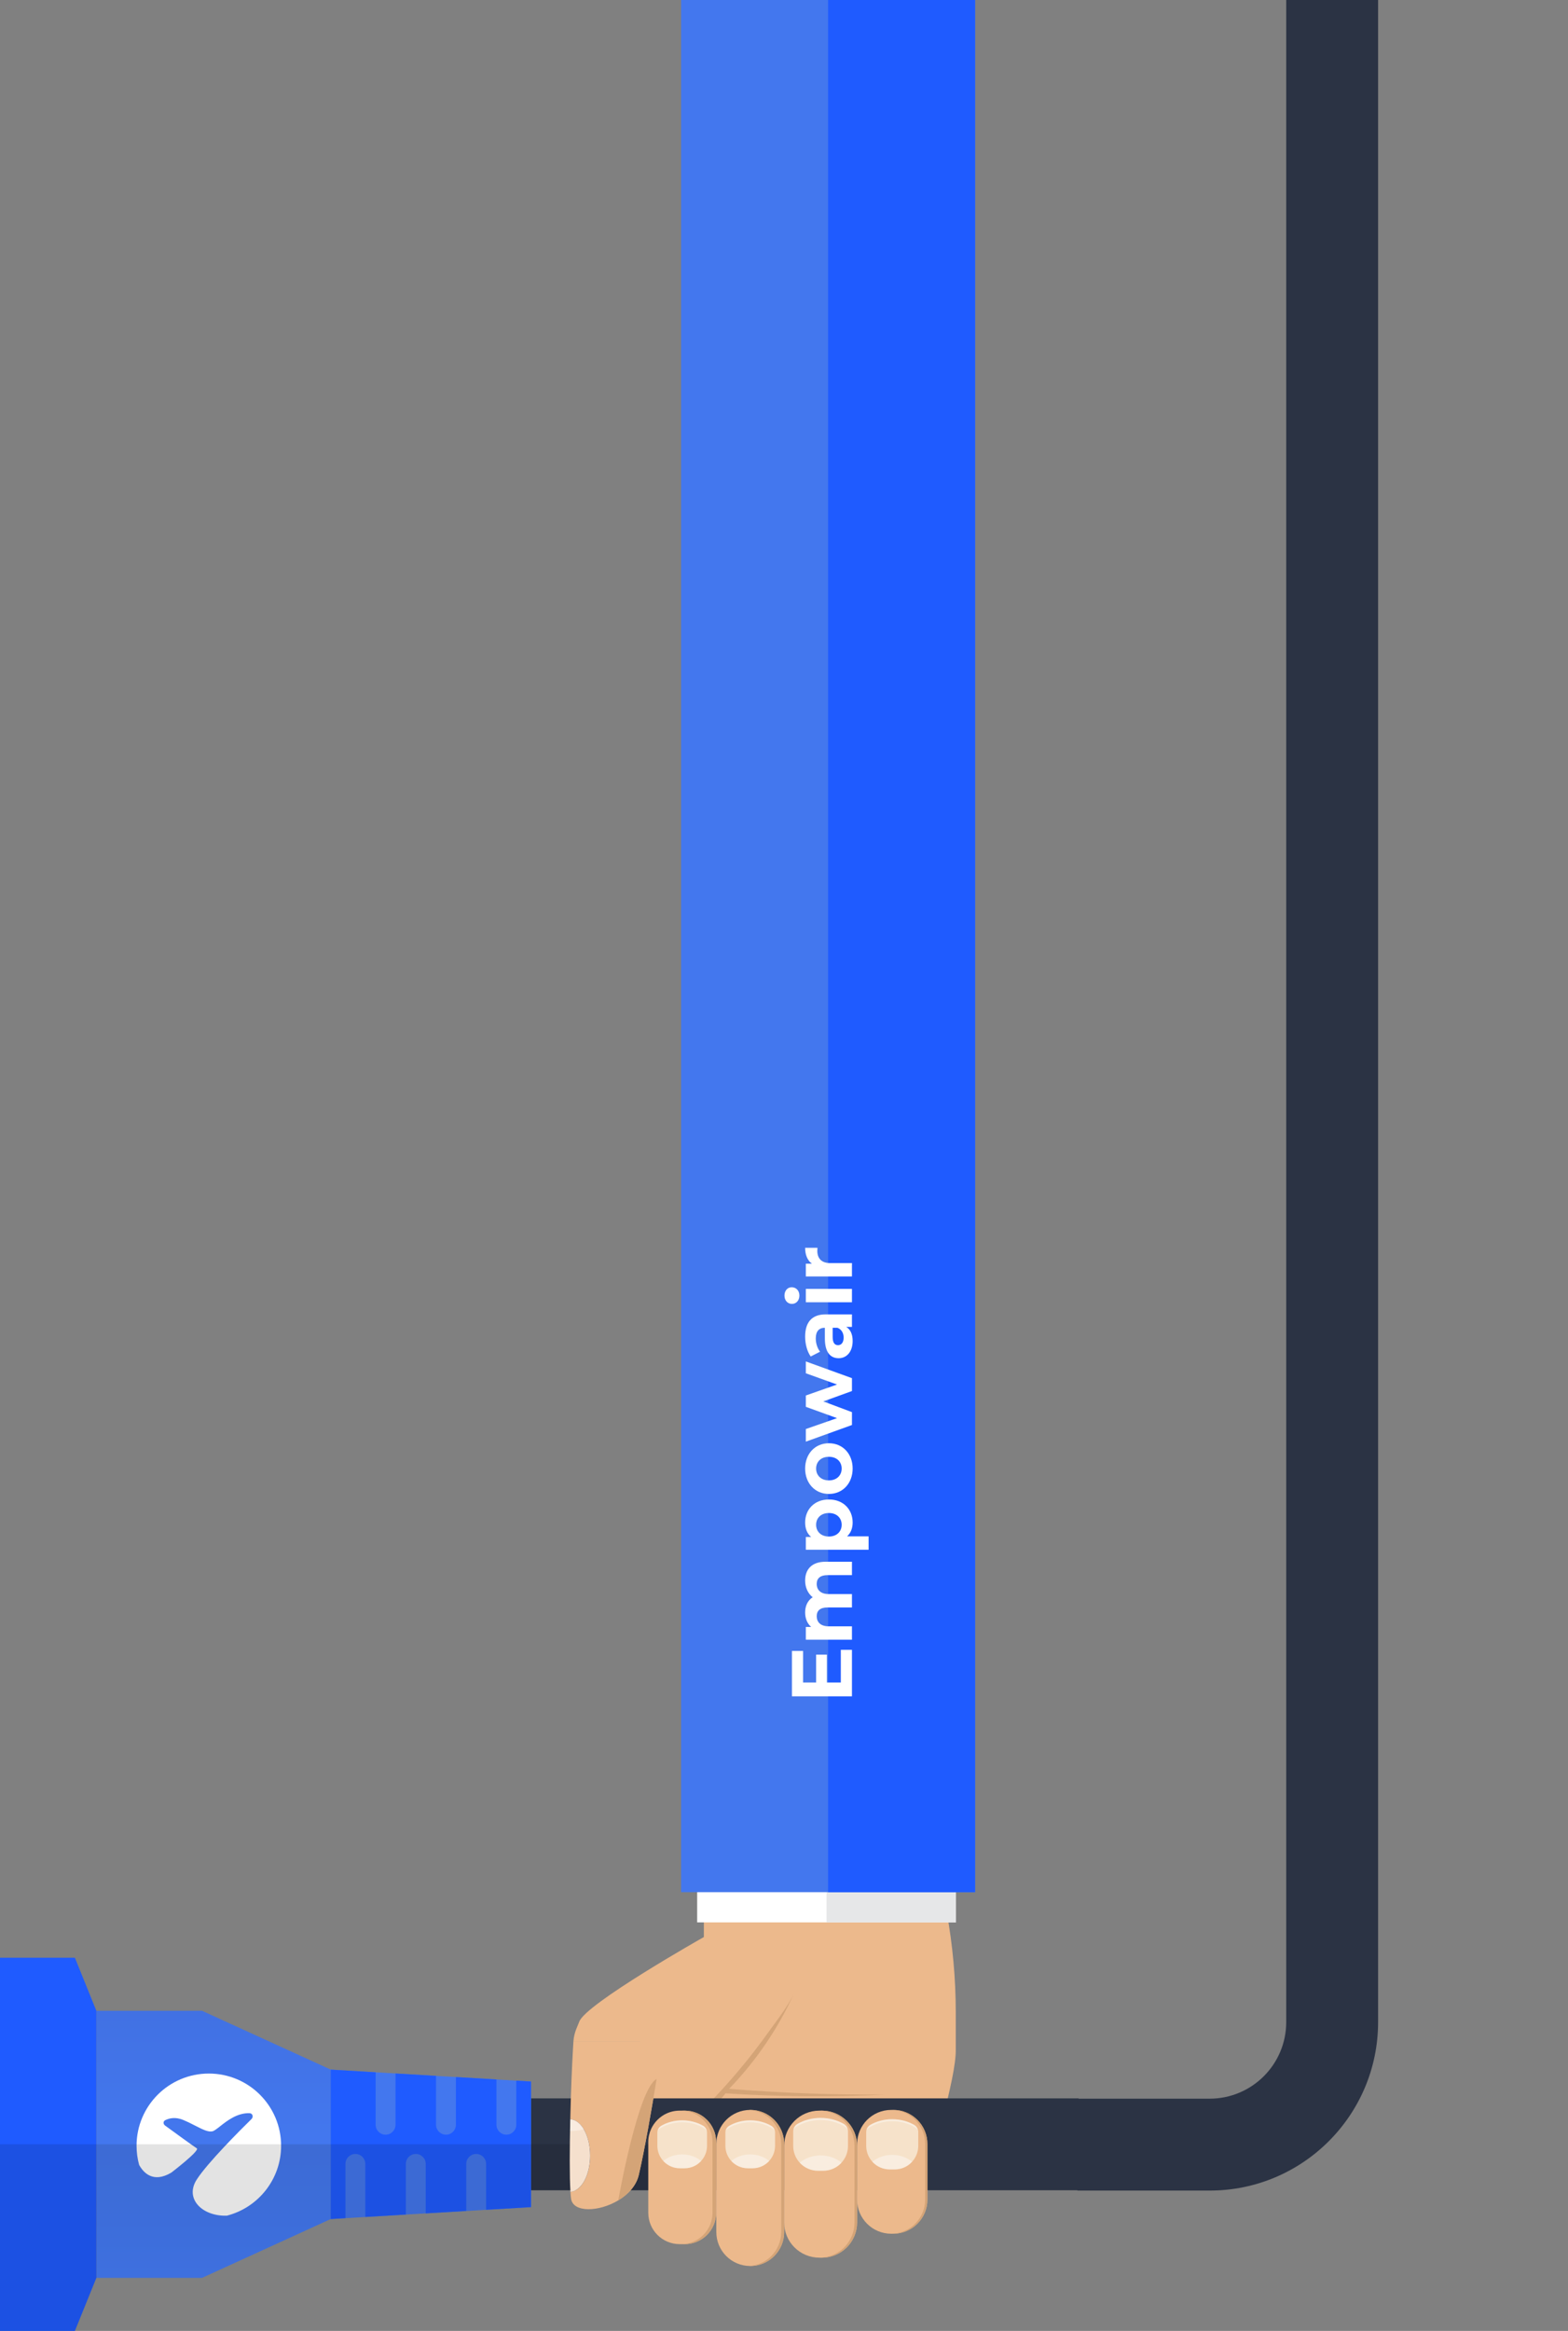 <?xml version="1.0" encoding="UTF-8"?> <svg xmlns="http://www.w3.org/2000/svg" width="640" height="951" viewBox="0 0 640 951" fill="none"><rect x="0" y="0" width="640" height="951" fill="#808080" stroke="none"/> <g clip-path="url(#clip0)"> <path d="M287.295 773.275V790.303C287.295 790.303 238.722 817.695 236.397 824.92C235.983 826.221 234.308 829.058 234.064 832.788H261.188L261.602 869.088L349.833 886.572H351.686L378.525 886.556L379.394 883.028C379.394 883.028 390.392 847.728 390.107 836.178V821.076C390.107 807.266 388.856 793.481 386.36 779.891L384.987 772.413L287.295 773.275Z" fill="#ECB98C"></path> <path d="M361.393 854.588C340.105 854.734 318.81 853.954 297.587 852.239C308.658 840.795 317.72 827.424 324.264 812.907C321.744 818.499 317.379 823.864 313.827 828.855C310.056 834.154 306.081 839.307 301.903 844.298C297.734 849.289 293.361 854.117 288.809 858.758C288.151 859.432 286.435 860.513 286.736 861.586C287.216 863.293 288.541 861.92 289.24 861.375C291.824 859.375 294.084 856.588 296.149 854.076C317.867 855.49 339.658 855.661 361.393 854.588Z" fill="#D4A477"></path> <path d="M284.552 784.327H390.168V743.126H284.552V784.327Z" fill="white"></path> <path d="M390.171 743.136H337.363V784.337H390.171V743.136Z" fill="#E6E7E8"></path> <path d="M278 -11L278 772H398L398 -11H278Z" fill="#4377EE"></path> <path d="M398 -11H338V772H398V-11Z" fill="#1F5BFF"></path> <path d="M343.188 686.46L337.518 686.46L337.518 675.085L333.108 675.085L333.108 686.46L327.788 686.46L327.788 673.58L323.238 673.58L323.238 692.095L347.738 692.095L347.738 673.125L343.188 673.125L343.188 686.46Z" fill="white"></path> <path d="M328.628 644.883C328.628 647.718 329.783 650.168 331.708 651.673C329.643 653.003 328.628 655.243 328.628 657.868C328.628 660.283 329.468 662.383 331.078 663.783L328.908 663.783L328.908 668.998L347.738 668.998L347.738 663.538L338.288 663.538C334.928 663.538 333.353 661.823 333.353 659.408C333.353 657.133 334.753 655.838 337.798 655.838L347.738 655.838L347.738 650.378L338.288 650.378C334.928 650.378 333.353 648.663 333.353 646.213C333.353 644.008 334.753 642.643 337.798 642.643L347.738 642.643L347.738 637.183L336.958 637.183C331.218 637.183 328.628 640.403 328.628 644.883Z" fill="white"></path> <path d="M328.628 621.159C328.628 623.679 329.433 625.709 331.078 627.074L328.908 627.074L328.908 632.289L354.528 632.289L354.528 626.829L345.743 626.829C347.283 625.429 348.018 623.504 348.018 621.159C348.018 615.874 344.238 611.779 338.323 611.779C332.408 611.779 328.628 615.874 328.628 621.159ZM343.538 622.104C343.538 624.834 341.578 626.899 338.323 626.899C335.068 626.899 333.108 624.834 333.108 622.104C333.108 619.374 335.068 617.309 338.323 617.309C341.578 617.309 343.538 619.374 343.538 622.104Z" fill="white"></path> <path d="M348.018 599.164C348.018 593.179 343.993 588.839 338.323 588.839C332.653 588.839 328.628 593.179 328.628 599.164C328.628 605.149 332.653 609.524 338.323 609.524C343.993 609.524 348.018 605.149 348.018 599.164ZM343.538 599.164C343.538 601.894 341.578 603.994 338.323 603.994C335.068 603.994 333.108 601.894 333.108 599.164C333.108 596.434 335.068 594.369 338.323 594.369C341.578 594.369 343.538 596.434 343.538 599.164Z" fill="white"></path> <path d="M328.908 560.292L341.648 564.877L328.908 569.357L328.908 573.977L341.648 578.597L328.908 583.042L328.908 588.187L347.738 581.397L347.738 576.147L336.048 571.772L347.738 567.537L347.738 562.287L328.908 555.462L328.908 560.292Z" fill="white"></path> <path d="M328.628 545.329C328.628 548.339 329.433 551.384 330.903 553.449L334.718 551.489C333.633 550.124 332.968 548.059 332.968 546.064C332.968 543.124 334.333 541.724 336.678 541.724L336.678 546.064C336.678 551.804 338.988 554.149 342.313 554.149C345.568 554.149 348.018 551.524 348.018 547.114C348.018 544.349 347.108 542.389 345.393 541.374L347.738 541.374L347.738 536.264L336.993 536.264C331.288 536.264 328.628 539.589 328.628 545.329ZM344.343 545.749C344.343 547.674 343.433 548.829 342.068 548.829C340.808 548.829 339.863 548.024 339.863 545.469L339.863 541.724L341.788 541.724C343.503 542.354 344.343 543.929 344.343 545.749Z" fill="white"></path> <path d="M326.283 528.592C326.283 526.562 324.953 525.197 323.133 525.197C321.453 525.197 320.193 526.562 320.193 528.592C320.193 530.622 321.523 531.988 323.238 531.988C324.953 531.988 326.283 530.622 326.283 528.592ZM347.738 531.322L347.738 525.863L328.908 525.863L328.908 531.322L347.738 531.322Z" fill="white"></path> <path d="M331.393 515.58L328.908 515.58L328.908 520.795L347.738 520.795L347.738 515.335L338.848 515.335C335.243 515.335 333.598 513.34 333.598 510.33C333.598 509.91 333.633 509.56 333.668 509.105L328.628 509.105C328.628 512.01 329.573 514.25 331.393 515.58Z" fill="white"></path> <path d="M214.271 893.623H440.199V856.128H214.271V893.623Z" fill="#2B3344"></path> <path d="M135 905.356L216.712 900.495V849.256L135 844.395V905.356Z" fill="#4377EE"></path> <path d="M82.468 929.358L135 905.356V844.395L82.468 820.401H39.332V929.358H82.468Z" fill="url(#paint0_linear)"></path> <path d="M140.999 905.006V882.857C140.999 880.622 142.811 878.801 145.054 878.801C147.29 878.801 149.11 880.614 149.11 882.857V904.519L165.651 903.535V882.857C165.651 880.622 167.464 878.801 169.707 878.801C171.942 878.801 173.763 880.614 173.763 882.857V903.047L190.303 902.064V882.857C190.303 880.622 192.116 878.801 194.359 878.801C196.595 878.801 198.415 880.614 198.415 882.857V901.584L216.736 900.495V849.256L210.737 848.898V866.894C210.737 869.129 208.925 870.95 206.682 870.95C204.446 870.95 202.626 869.137 202.626 866.894V848.419L186.085 847.435V866.894C186.085 869.129 184.272 870.95 182.029 870.95C179.794 870.95 177.973 869.137 177.973 866.894V846.956L161.433 845.972V866.902C161.433 869.137 159.62 870.958 157.377 870.958C155.141 870.958 153.321 869.145 153.321 866.902V845.492L135 844.403V905.364L140.999 905.006Z" fill="#1F5BFF"></path> <path d="M30.57 798.748H0V951.003H30.57L39.332 929.358V820.401L30.57 798.748Z" fill="#1F5BFF"></path> <path fill-rule="evenodd" clip-rule="evenodd" d="M92.593 903.989C105.327 900.726 114.738 889.188 114.738 875.456C114.738 859.188 101.531 846 85.238 846C68.946 846 55.738 859.188 55.738 875.456C55.738 878.158 56.103 880.775 56.785 883.261C58.484 886.372 62.431 890.87 69.91 886.43C69.91 886.43 81.768 877.372 80.322 876.506C79.181 875.822 70.846 869.751 67.373 867.215C66.575 866.632 66.525 865.504 67.405 865.052C68.929 864.27 71.508 863.559 74.826 864.954C76.68 865.733 78.335 866.578 79.816 867.334C82.726 868.818 84.959 869.958 86.684 869.575C87.421 869.411 88.483 868.577 89.823 867.523C92.709 865.253 96.888 861.967 101.9 862.182C103.134 862.235 103.531 863.695 102.651 864.559C97.688 869.435 84.728 882.412 80.322 889.212C75.236 897.06 82.536 904.323 92.593 903.989Z" fill="white"></path> <path opacity="0.11" d="M370.201 874.875V893.627H216.711V900.495L198.39 901.584L165.642 903.535L160.895 903.82L140.998 905.006L134.999 905.356L82.468 929.358H39.332L30.57 951.003H0V874.875H370.201Z" fill="black"></path> <path d="M277.413 861.131H279.494C286.566 861.131 292.304 866.869 292.304 873.941V902.804C292.304 909.875 286.566 915.605 279.494 915.605H277.413C270.342 915.605 264.604 909.875 264.604 902.804V873.941C264.604 872.006 265.034 870.169 265.798 868.527C266.099 867.885 266.449 867.276 266.847 866.699C267.741 865.39 268.871 864.268 270.171 863.374C270.212 863.342 270.253 863.317 270.293 863.293C272.333 861.919 274.78 861.131 277.413 861.131Z" fill="#ECB98C"></path> <path d="M278.014 861.131H279.493C286.564 861.131 292.303 866.869 292.303 873.941V902.804C292.303 909.875 286.564 915.605 279.493 915.605H278.014C285.085 915.605 290.824 909.875 290.824 902.804V873.941C290.815 866.861 285.085 861.131 278.014 861.131Z" fill="#D4A477"></path> <path d="M320.061 910.68V874.68C320.061 867.032 313.859 860.838 306.219 860.838C298.571 860.838 292.377 867.04 292.377 874.68V910.68C292.377 918.328 298.579 924.522 306.219 924.522C313.868 924.53 320.061 918.328 320.061 910.68Z" fill="#ECB98C"></path> <path d="M306.219 860.838C313.867 860.838 320.061 867.04 320.061 874.68V910.68C320.061 914.508 318.508 917.963 316.005 920.466C313.501 922.969 310.039 924.522 306.219 924.522C306.015 924.522 305.812 924.522 305.617 924.506C309.202 924.351 312.429 922.839 314.802 920.466C317.305 917.963 318.858 914.5 318.858 910.68V874.68C318.858 867.235 312.989 861.164 305.617 860.847C305.812 860.838 306.015 860.838 306.219 860.838Z" fill="#D4A477"></path> <path d="M349.826 906.77V875.485C349.826 867.56 343.396 861.131 335.471 861.131H334.415C326.49 861.131 320.061 867.56 320.061 875.485V906.77C320.061 914.695 326.49 921.124 334.415 921.124H335.471C343.404 921.124 349.826 914.695 349.826 906.77Z" fill="#ECB98C"></path> <path d="M334.424 861.131H335.472C343.397 861.131 349.827 867.552 349.827 875.485V906.778C349.827 914.703 343.405 921.132 335.472 921.132H334.424C342.349 921.132 348.778 914.703 348.778 906.778V875.485C348.778 867.552 342.349 861.131 334.424 861.131Z" fill="#D4A477"></path> <path d="M378.518 897.439V874.754C378.518 867.064 372.284 860.838 364.603 860.838H363.749C356.06 860.838 349.834 867.073 349.834 874.754V897.439C349.834 905.128 356.068 911.354 363.749 911.354H364.603C372.284 911.354 378.518 905.12 378.518 897.439Z" fill="#ECB98C"></path> <path d="M363.742 860.838H364.596C372.285 860.838 378.511 867.073 378.511 874.754V897.431C378.511 905.12 372.277 911.346 364.596 911.346H363.742C371.407 911.322 377.617 905.104 377.617 897.431V874.754C377.617 867.081 371.407 860.863 363.742 860.838Z" fill="#D4A477"></path> <path d="M275.251 832.788V839.811H271.959C271.707 841.436 268.635 844.428 268.001 848.24C266.172 859.367 263.099 877.314 260.718 887.409C259.669 891.822 256.345 895.35 252.338 897.748C252.338 897.756 252.338 897.756 252.338 897.756C244.429 902.494 233.879 902.852 233.074 897C232.977 896.277 232.895 895.358 232.83 894.253C237.301 893.984 240.877 887.466 240.877 879.468C240.877 871.421 237.276 864.87 232.773 864.675C232.79 863.927 232.806 863.179 232.822 862.439C233.05 853.149 233.416 843.794 233.83 836.625C233.895 835.251 233.976 833.983 234.058 832.788H275.251Z" fill="#ECB98C"></path> <path d="M232.773 864.674C237.276 864.869 240.877 871.421 240.877 879.459C240.877 887.465 237.301 893.984 232.838 894.244C232.448 888.156 232.489 876.639 232.773 864.674Z" fill="#F5E0CD"></path> <path d="M268.001 848.231C266.172 859.359 263.099 877.306 260.718 887.401C259.669 891.814 256.345 895.342 252.338 897.74C252.5 896.886 260.523 851.978 268.001 848.231Z" fill="#D4A477"></path> <path d="M373.135 866.95C374.176 867.552 374.801 868.673 374.801 869.868V875.501C374.801 880.817 370.494 885.117 365.186 885.117H363.17C357.854 885.117 353.555 880.809 353.555 875.501V869.868C353.555 868.673 354.181 867.552 355.221 866.95C357.741 865.487 360.837 864.634 364.186 864.634C367.519 864.634 370.616 865.495 373.135 866.95Z" fill="#F6E2CA"></path> <path opacity="0.39" d="M372.274 881.995C370.518 883.914 367.99 885.117 365.178 885.117H363.162C360.358 885.117 357.822 883.914 356.066 881.995C358.123 880.264 360.992 879.183 364.17 879.183C367.348 879.191 370.217 880.264 372.274 881.995Z" fill="white"></path> <path opacity="0.39" d="M374.687 868.99C374.231 868.487 373.654 868.064 373.134 867.763C370.614 866.3 367.518 865.447 364.169 865.447C360.82 865.447 357.723 866.308 355.204 867.763C354.667 868.072 354.074 868.527 353.635 869.064C353.846 868.186 354.399 867.414 355.204 866.95C357.723 865.495 360.82 864.634 364.169 864.634C367.509 864.634 370.606 865.495 373.134 866.95C373.914 867.405 374.459 868.145 374.687 868.99Z" fill="white"></path> <path d="M344.371 866.544C345.46 867.178 346.118 868.356 346.118 869.616V875.542C346.118 881.126 341.591 885.661 335.999 885.661H333.877C328.293 885.661 323.758 881.134 323.758 875.542V869.616C323.758 868.356 324.416 867.178 325.505 866.544C328.155 865.008 331.414 864.105 334.934 864.105C338.453 864.105 341.721 865.008 344.371 866.544Z" fill="#F6E2CA"></path> <path opacity="0.39" d="M343.468 882.369C341.623 884.385 338.957 885.653 336.007 885.653H333.885C330.935 885.653 328.277 884.385 326.424 882.369C328.586 880.54 331.61 879.411 334.942 879.411C338.275 879.411 341.298 880.54 343.468 882.369Z" fill="white"></path> <path opacity="0.39" d="M346.004 868.69C345.525 868.161 344.915 867.714 344.37 867.405C341.721 865.869 338.461 864.967 334.942 864.967C331.422 864.967 328.163 865.869 325.513 867.405C324.944 867.731 324.327 868.21 323.863 868.771C324.083 867.844 324.668 867.04 325.513 866.544C328.163 865.016 331.422 864.105 334.942 864.105C338.461 864.105 341.713 865.008 344.37 866.544C345.191 867.015 345.768 867.796 346.004 868.69Z" fill="white"></path> <path d="M314.769 867.316C315.76 867.885 316.354 868.958 316.354 870.096V875.469C316.354 880.533 312.249 884.645 307.177 884.645H305.251C300.187 884.645 296.074 880.541 296.074 875.469V870.096C296.074 868.95 296.668 867.885 297.659 867.316C300.065 865.926 303.016 865.105 306.21 865.105C309.412 865.105 312.363 865.926 314.769 867.316Z" fill="#F6E2CA"></path> <path opacity="0.39" d="M313.948 881.67C312.273 883.499 309.859 884.645 307.185 884.645H305.259C302.576 884.645 300.17 883.499 298.496 881.67C300.463 880.012 303.194 878.988 306.226 878.988C309.241 878.988 311.981 880.012 313.948 881.67Z" fill="white"></path> <path opacity="0.39" d="M316.248 869.259C315.809 868.779 315.265 868.373 314.769 868.088C312.363 866.698 309.413 865.877 306.218 865.877C303.024 865.877 300.073 866.698 297.667 868.088C297.155 868.381 296.595 868.82 296.172 869.324C296.367 868.487 296.903 867.747 297.667 867.308C300.073 865.918 303.024 865.097 306.218 865.097C309.413 865.097 312.363 865.918 314.769 867.308C315.509 867.747 316.029 868.454 316.248 869.259Z" fill="white"></path> <path d="M287.003 867.316C287.995 867.885 288.588 868.958 288.588 870.096V875.469C288.588 880.533 284.483 884.645 279.412 884.645H277.485C272.421 884.645 268.309 880.541 268.309 875.469V870.096C268.309 868.95 268.902 867.885 269.894 867.316C272.299 865.926 275.25 865.105 278.444 865.105C281.647 865.105 284.597 865.926 287.003 867.316Z" fill="#F6E2CA"></path> <path opacity="0.39" d="M286.182 881.67C284.508 883.499 282.094 884.645 279.419 884.645H277.493C274.811 884.645 272.405 883.499 270.73 881.67C272.697 880.012 275.429 878.988 278.46 878.988C281.484 878.988 284.215 880.012 286.182 881.67Z" fill="white"></path> <path opacity="0.39" d="M288.483 869.259C288.044 868.779 287.499 868.373 287.003 868.088C284.597 866.698 281.647 865.877 278.453 865.877C275.258 865.877 272.308 866.698 269.902 868.088C269.39 868.381 268.829 868.82 268.406 869.324C268.601 868.487 269.138 867.747 269.902 867.308C272.308 865.918 275.258 865.097 278.453 865.097C281.647 865.097 284.597 865.918 287.003 867.308C287.751 867.747 288.271 868.454 288.483 869.259Z" fill="white"></path> <path opacity="0.39" d="M238.293 868.755C235.822 869.38 233.838 869.47 232.668 869.429C232.7 867.861 232.725 866.276 232.766 864.674C234.919 864.772 236.862 866.3 238.293 868.755Z" fill="white"></path> <path fill-rule="evenodd" clip-rule="evenodd" d="M524.988 -8V825C524.988 842.259 510.997 856.25 493.738 856.25H439.738V893.75H493.738C531.708 893.75 562.488 862.97 562.488 825V-8H524.988Z" fill="#2B3344"></path> </g> <defs> <linearGradient id="paint0_linear" x1="87.166" y1="820.401" x2="87.166" y2="929.358" gradientUnits="userSpaceOnUse"> <stop stop-color="#4171E3"></stop> <stop offset="1" stop-color="#467EFA"></stop> </linearGradient> <clipPath id="clip0"> <rect width="640" height="951" fill="white"></rect> </clipPath> </defs> </svg> 